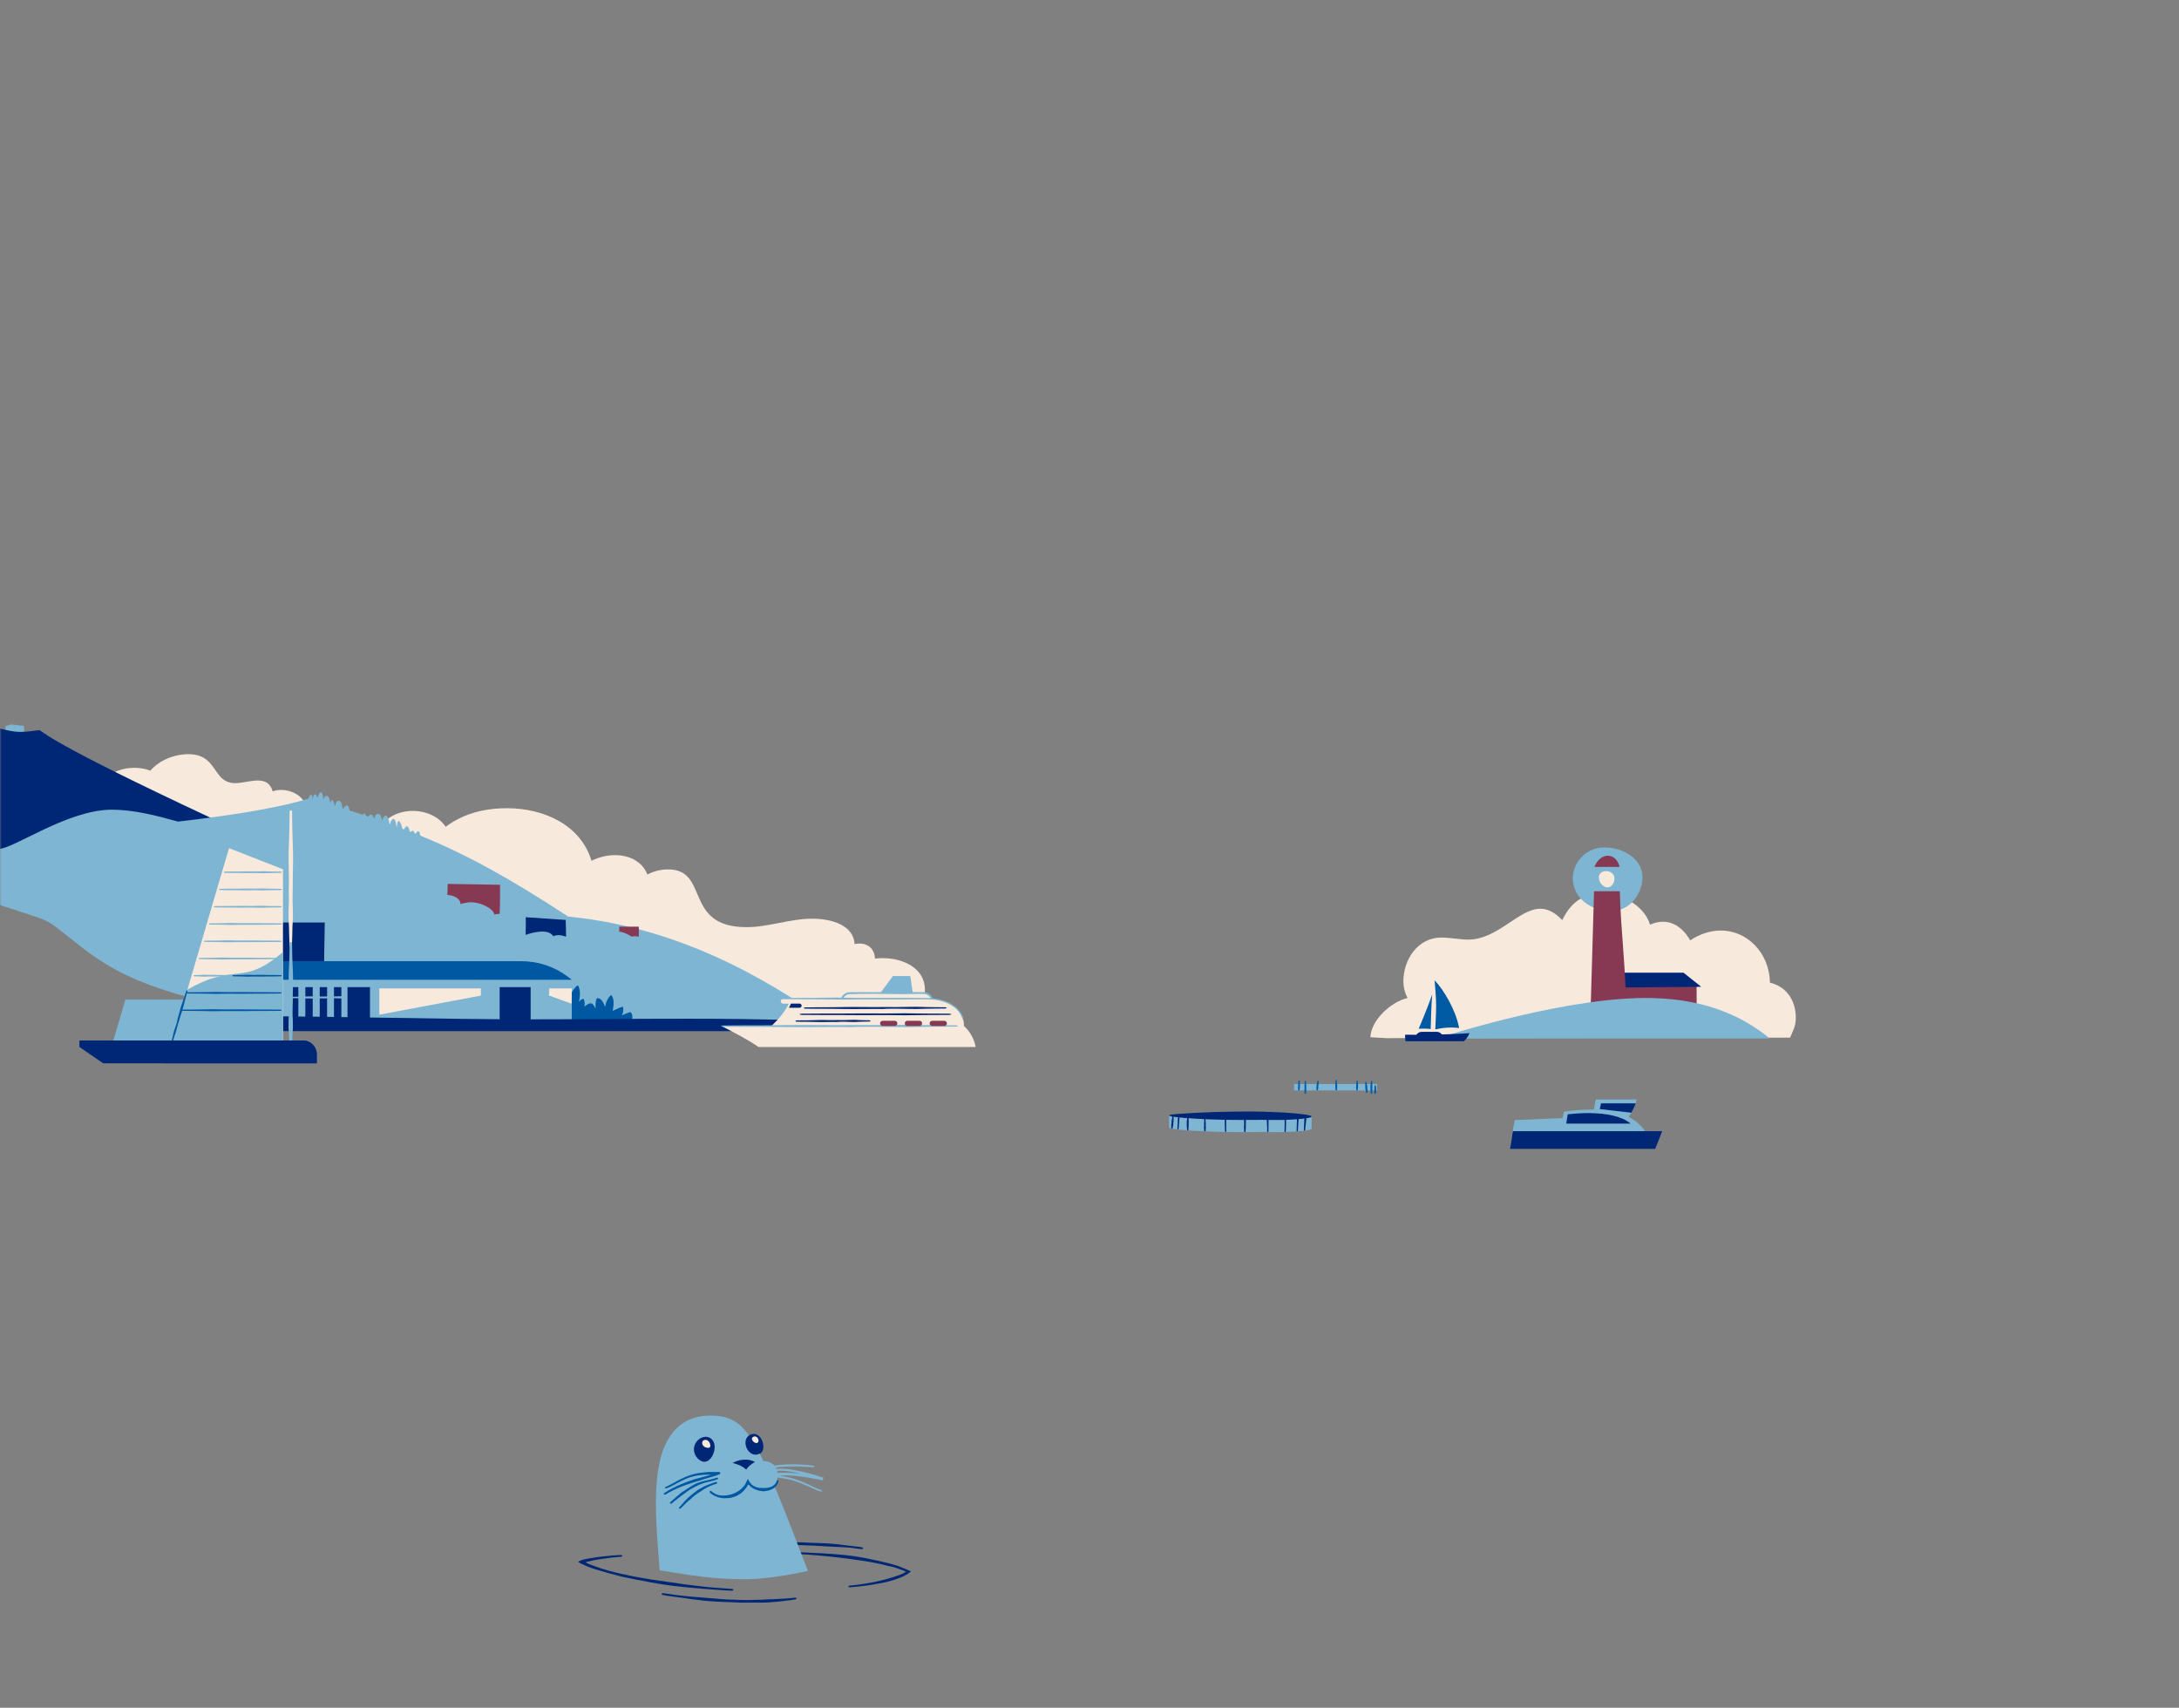 <svg xmlns="http://www.w3.org/2000/svg" width="671" height="526" viewBox="0 0 671 526" fill="none">
        <rect x="0" y="0" width="671" height="526" fill="#808080" stroke="none"/>
        <title>
            Forskjellige steder i Norge
        </title>
        <mask id="mask0_1318_50544" style="maskType:'alpha'" maskUnits="userSpaceOnUse" x="0" y="47" width="671" height="409">
            <rect y="47" width="671" height="409" fill="#D9D9D9"/>
        </mask>
        <g mask="url(#mask0_1318_50544)">
            <path d="M490.772 341.741H489.949C487.159 341.761 484.374 341.979 481.615 342.394C481.444 343.058 481.28 343.717 481.138 344.382C476.245 344.523 471.346 344.852 466.435 344.97C466.153 346.334 465.947 347.705 465.747 349.087L507.199 349.375C505.891 347.053 503.901 345.189 501.5 344.035C502.686 342.415 503.543 340.579 504.023 338.63H491.384C491.137 339.753 491.037 340.794 490.772 341.741Z" fill="#7EB5D2"/>
            <path d="M465.859 348.405H511.845C511.257 349.998 510.457 351.992 509.698 353.845H465C465.382 352.045 465.594 350.222 465.859 348.405Z" fill="#002776"/>
            <path d="M482.762 343.223C482.762 343.223 496.424 341.276 502.123 346.07H482.309L482.762 343.223Z" fill="#002776"/>
            <path d="M493.025 339.824H503.699C503.349 340.834 502.892 341.804 502.335 342.717L492.636 341.6L493.025 339.824Z" fill="#002776"/>
            <path d="M551.224 319.594C552.435 316.847 553 315.835 553 313.467C553 307.96 549.969 303.827 545.04 302.659C544.899 293.643 538.178 286.602 529.89 286.602C526.883 286.602 523.67 287.528 520.493 289.627C518.293 285.832 515.31 283.89 512.073 283.89C510.704 283.909 509.355 284.225 508.121 284.817C506.163 278.4 498.607 275.189 493.864 275.189C487.845 275.189 483.974 277.465 481.08 283.391C478.658 280.861 476.466 279.894 474.327 279.894C467.698 279.894 461.179 289.389 452.174 289.389C449.348 289.389 446.563 288.757 443.886 288.757C436.588 288.757 432.148 295.516 432.148 302.365C432.177 304.116 432.615 305.836 433.428 307.388C428.499 308.5 422.21 314.087 422 319.473L427.022 319.747" fill="#F8E9DD"/>
            <path d="M484.499 268.795C484.943 266.611 486.123 264.646 487.841 263.227C489.559 261.809 491.712 261.023 493.94 261C499.706 261 505.78 264.355 505.78 270.234C505.78 274.644 502.443 280.604 496.066 280.604C490.07 280.604 484.34 276.728 484.34 270.489C484.341 269.92 484.394 269.353 484.499 268.795Z" fill="#7EB5D2"/>
            <path d="M492.396 269.91C492.57 268.828 493.554 268.303 494.582 268.303C495.835 268.303 497.157 269.086 497.157 270.588C497.157 271.718 496.432 273.319 495.059 273.319C493.757 273.319 492.378 271.943 492.378 270.348C492.374 270.202 492.38 270.055 492.396 269.91V269.91Z" fill="#F8E9DD"/>
            <path d="M522.407 310.924C522.512 310.348 522.449 306.517 522.449 304.154C522.466 303.788 522.449 303.42 522.398 303.057C522.398 303.057 499.379 303.213 499.535 303.057C499.691 302.901 499.379 309.44 499.535 309.518C499.691 309.596 522.407 310.924 522.407 310.924Z" fill="#873953"/>
            <path d="M498.491 299.591H518.435C520.134 300.961 522.212 302.631 523.876 303.938L498.258 304.157" fill="#002776"/>
            <path d="M500.734 310.138C500.641 298.239 499.094 286.397 498.803 274.509H490.873L490.81 276.407C490.448 287.683 490.211 298.962 489.836 310.246" fill="#873953"/>
            <path d="M442.497 319.849C447.117 318.374 483.732 306.756 508.979 307.401C526.61 307.851 537.682 313.847 544.98 319.849H442.497Z" fill="#7EB5D2"/>
            <path d="M498.741 267.011C498.177 264.679 496.693 263.56 495.143 263.56C493.536 263.56 491.845 264.745 490.994 267.014L498.741 267.011Z" fill="#873953"/>
            <path d="M441.988 317.073C442.066 314.456 442.24 312.465 442.24 309.836C442.24 306.895 441.94 304.439 441.772 301.924C444.581 304.844 448.344 311.167 449.321 316.641C446.871 316.326 444.384 316.473 441.988 317.073V317.073Z" fill="#005AA4"/>
            <path d="M441.04 306.283C439.889 309.548 437.91 314.465 436.867 316.842C437.383 316.821 437.901 316.809 438.396 316.809C439.12 316.796 439.844 316.842 440.561 316.947C440.692 313.415 440.719 309.815 441.04 306.283Z" fill="#005AA4"/>
            <path d="M444.425 319.718H435.89C435.89 319.211 436.091 318.725 436.449 318.367C436.807 318.009 437.293 317.808 437.8 317.808H442.438C442.856 317.807 443.262 317.944 443.595 318.197C443.927 318.45 444.167 318.805 444.278 319.208L444.425 319.718Z" fill="#002776"/>
            <path d="M452.526 318.2C450.658 318.341 443.358 318.839 432.694 318.692C432.694 318.821 432.694 318.95 432.694 319.079C432.693 319.624 432.733 320.168 432.814 320.707H450.76C451.54 320.024 452.146 319.165 452.526 318.2V318.2Z" fill="#002776"/>
            <path d="M403.891 347.634C404.003 348.329 396.593 348.71 393.659 348.71C391.541 348.71 390.814 348.668 388.58 348.668C386.174 348.668 383.761 348.695 381.348 348.695C372.262 348.695 360.145 347.964 360.002 347.319V343.561L403.891 343.911V347.634Z" fill="#7EB5D2"/>
            <path d="M362.053 343.142C370.012 342.52 377.842 342.341 385.681 342.341C389.178 342.341 399.231 342.667 402.997 343.468C406.883 344.428 397.129 344.96 393.67 344.96C391.552 344.96 390.826 344.917 388.591 344.917C386.186 344.917 383.773 344.945 381.359 344.945C370.14 344.964 354.316 343.833 362.053 343.142Z" fill="#002776"/>
            <path d="M401.633 344.813C401.633 345.019 401.633 345.228 401.633 345.438L401.586 346.34L401.497 348.061C401.497 348.112 401.516 348.161 401.551 348.198C401.586 348.234 401.633 348.257 401.684 348.26C401.733 348.263 401.782 348.247 401.821 348.215C401.859 348.183 401.884 348.138 401.89 348.089C401.94 347.517 402.01 346.946 402.08 346.375L402.181 345.481L402.255 344.848V344.7C402.255 344.424 402.255 344.144 402.255 343.864V343.651C402.255 343.627 402.255 343.592 402.231 343.6H401.94H401.47C401.027 343.6 400.584 343.561 400.152 343.538L399.437 343.503C399.375 343.484 399.391 343.553 399.387 343.592V343.728V343.993V344.257V344.459V344.867L399.36 345.675L399.317 346.841C399.317 347.327 399.282 347.824 399.286 348.318C399.295 348.363 399.319 348.403 399.355 348.432C399.39 348.461 399.434 348.477 399.48 348.477C399.526 348.477 399.57 348.461 399.606 348.432C399.641 348.403 399.665 348.363 399.674 348.318C399.709 347.824 399.729 347.327 399.748 346.845C399.748 346.456 399.783 346.068 399.818 345.679C399.818 345.411 399.861 345.143 399.892 344.879L399.935 344.49L399.962 344.292V344.191C399.962 344.16 399.962 344.167 399.962 344.156C399.962 344.144 399.962 344.121 399.989 344.117H400.18C400.615 344.117 401.054 344.117 401.501 344.136H401.695H401.734C401.734 344.136 401.734 344.164 401.734 344.179C401.734 344.195 401.707 344.474 401.68 344.669L401.633 344.813Z" fill="#002776"/>
            <path d="M390.13 344.02C390.097 344.314 390.086 344.61 390.095 344.906L390.15 346.126L390.2 347.292V348.458C390.195 348.516 390.213 348.574 390.249 348.62C390.285 348.666 390.337 348.697 390.394 348.706C390.453 348.7 390.506 348.67 390.543 348.624C390.58 348.579 390.598 348.52 390.593 348.462L390.624 347.296V344.937C390.631 344.676 390.659 344.416 390.709 344.16C390.709 344.098 390.736 344.039 390.752 343.985V343.888C390.754 343.879 390.754 343.869 390.752 343.86C390.752 343.86 390.752 343.826 390.752 343.818H390.989L391.883 343.86L393.651 343.981L394.253 344.028H394.642C394.912 344.022 395.182 344.034 395.45 344.063C395.46 344.097 395.468 344.132 395.474 344.168L395.512 344.428C395.536 344.599 395.551 344.778 395.567 344.952C395.608 345.47 395.616 345.989 395.59 346.507C395.59 347.148 395.551 347.813 395.555 348.45C395.55 348.508 395.566 348.565 395.601 348.612C395.635 348.658 395.685 348.69 395.742 348.703C395.847 348.703 395.936 348.613 395.944 348.477C395.986 347.817 396.006 347.14 396.029 346.487C396.053 345.971 396.029 345.446 396.029 344.933C396.029 344.752 396.018 344.569 395.994 344.385L395.967 344.109C395.967 343.997 395.928 343.818 395.905 343.678C395.902 343.641 395.894 343.604 395.882 343.569H395.769H395.543L395.209 343.542L394.731 343.41L394.343 343.371L393.729 343.344L391.957 343.266L391.067 343.208H390.81C390.678 343.208 390.549 343.2 390.422 343.184C390.379 343.184 390.383 343.227 390.367 343.247L390.328 343.34C390.305 343.398 390.278 343.46 390.258 343.522C390.234 343.582 390.213 343.643 390.196 343.705L390.161 343.826C390.146 343.884 390.138 343.95 390.13 344.02Z" fill="#002776"/>
            <path d="M383.05 346.993C383.05 347.098 383.05 347.199 383.077 347.304L383.104 347.75L383.159 348.601C383.159 348.652 383.252 348.691 383.357 348.691C383.462 348.691 383.551 348.648 383.551 348.598L383.598 347.747L383.625 347.304C383.625 347.199 383.625 347.098 383.656 346.993V346.919C383.617 346.484 383.617 346.047 383.656 345.613V345.388V345.244C383.633 344.98 383.609 344.715 383.602 344.467C383.602 344.276 383.602 344.078 383.602 343.892C383.602 343.705 383.602 343.41 383.578 343.165C383.578 343.118 383.485 343.079 383.384 343.079C383.283 343.079 383.194 343.118 383.19 343.165C383.166 343.41 383.166 343.655 383.163 343.895C383.159 344.136 383.163 344.284 383.163 344.467C383.163 344.731 383.128 344.995 383.104 345.263V345.403V345.629C383.137 346.065 383.129 346.503 383.081 346.938L383.05 346.993Z" fill="#002776"/>
            <path d="M384.748 343.686L385.723 343.651L387.134 343.62C388.02 343.62 388.918 343.581 389.788 343.62C389.855 343.626 389.921 343.611 389.979 343.577C389.99 343.572 390 343.565 390.009 343.557C390.017 343.548 390.024 343.538 390.029 343.526V343.495C390.029 343.495 390.029 343.495 390.029 343.476C390.029 343.456 390.029 343.476 390.052 343.476C390.076 343.476 390.08 343.476 390.083 343.476C390.086 343.47 390.088 343.463 390.088 343.456C390.088 343.45 390.086 343.443 390.083 343.437C390.085 343.429 390.085 343.421 390.083 343.414C390.066 343.382 390.042 343.355 390.014 343.332C389.953 343.285 389.88 343.256 389.804 343.25C388.894 343.188 388.004 343.177 387.107 343.153L385.708 343.126L384.728 343.103H384.499C383.131 343.177 381.736 343.173 380.384 343.169H379.68L379.226 343.196L378.449 343.227H378.06H377.846C377.726 343.169 377.625 343.153 377.516 343.11C377.464 343.224 377.419 343.341 377.384 343.46C377.347 343.567 377.319 343.676 377.298 343.787C377.263 343.948 377.237 344.112 377.221 344.276C377.159 344.883 377.135 345.493 377.151 346.103C377.151 346.857 377.189 347.634 377.228 348.399C377.228 348.555 377.326 348.671 377.43 348.668C377.535 348.664 377.617 348.535 377.617 348.38C377.617 347.603 377.617 346.826 377.59 346.099C377.571 345.509 377.6 344.919 377.679 344.335C377.698 344.186 377.725 344.038 377.761 343.892C377.77 343.849 377.782 343.808 377.796 343.767C377.796 343.767 377.796 343.705 377.831 343.709C377.866 343.713 377.873 343.732 377.893 343.732H378.464H379.241H379.684L380.392 343.713C381.74 343.67 383.139 343.631 384.515 343.686H384.748Z" fill="#002776"/>
            <path d="M370.727 347.249C370.727 347.323 370.751 347.393 370.758 347.467L370.789 347.785L370.848 348.388C370.848 348.427 370.941 348.45 371.046 348.45C371.151 348.45 371.24 348.415 371.24 348.38L371.283 347.774L371.306 347.459C371.306 347.385 371.306 347.311 371.333 347.237V347.187C371.28 346.88 371.27 346.568 371.302 346.258V346.099V345.998C371.275 345.811 371.252 345.609 371.24 345.434C371.229 345.259 371.24 345.162 371.24 345.046C371.243 344.873 371.234 344.7 371.213 344.529C371.213 344.494 371.12 344.467 371.015 344.467C370.91 344.467 370.824 344.494 370.82 344.529C370.809 344.701 370.809 344.874 370.82 345.046C370.82 345.182 370.82 345.318 370.82 345.454C370.82 345.59 370.793 345.842 370.77 346.021V346.122V346.281C370.813 346.591 370.813 346.905 370.77 347.214L370.727 347.249Z" fill="#002776"/>
            <path d="M365.434 346.767C365.434 346.849 365.458 346.934 365.465 347.016L365.496 347.381L365.547 348.069C365.547 348.112 365.64 348.143 365.745 348.143C365.85 348.143 365.939 348.108 365.939 348.069L365.99 347.377L366.013 347.016C366.013 346.934 366.033 346.849 366.044 346.763V346.705C365.998 346.354 365.998 345.999 366.044 345.648V345.469V345.353C366.044 345.139 366.017 344.925 366.013 344.712C366.013 344.56 366.013 344.405 366.013 344.253C366.013 344.101 366.013 343.864 366.013 343.666C366.013 343.627 365.924 343.588 365.819 343.577C365.714 343.565 365.629 343.577 365.621 343.631C365.594 343.829 365.586 344.02 365.578 344.226C365.57 344.432 365.578 344.537 365.547 344.692C365.547 344.91 365.5 345.127 365.469 345.345L365.446 345.458V345.644C365.471 345.999 365.463 346.356 365.423 346.709L365.434 346.767Z" fill="#002776"/>
            <path d="M369.355 343.954L370.195 343.927L371.407 343.895L373.704 343.849C373.763 343.853 373.821 343.835 373.867 343.797C373.912 343.759 373.942 343.706 373.949 343.647C373.94 343.589 373.91 343.538 373.864 343.501C373.819 343.465 373.762 343.448 373.704 343.452L371.415 343.41L370.218 343.379L369.375 343.351H369.177C368.011 343.414 366.802 343.394 365.64 343.371H365.038H364.649L363.577 343.406H362.85C362.819 343.406 362.768 343.406 362.753 343.406V343.519V343.744V344.105C362.73 344.618 362.698 345.131 362.667 345.66C362.629 346.301 362.59 346.962 362.57 347.603C362.563 347.661 362.578 347.719 362.612 347.767C362.646 347.814 362.696 347.847 362.753 347.859C362.854 347.859 362.947 347.774 362.959 347.642C363.021 346.985 363.064 346.317 363.107 345.671C363.138 345.155 363.169 344.638 363.211 344.117V343.985V343.942V343.899V343.876H363.235H363.328H363.592L364.669 343.911H365.057H365.667C366.833 343.888 368.03 343.868 369.211 343.911L369.355 343.954Z" fill="#002776"/>
            <path d="M360.689 346.406C360.689 346.48 360.689 346.55 360.689 346.624V346.938C360.689 347.137 360.689 347.327 360.67 347.529C360.67 347.564 360.752 347.603 360.856 347.618C360.961 347.634 361.051 347.618 361.059 347.583L361.183 346.989L361.241 346.682C361.241 346.608 361.276 346.538 361.296 346.468V346.418C361.275 346.109 361.296 345.799 361.358 345.497L361.381 345.341V345.236C361.381 345.05 361.381 344.848 361.381 344.673C361.381 344.498 361.381 344.405 361.381 344.284C361.391 344.112 361.391 343.939 361.381 343.767C361.381 343.732 361.292 343.701 361.187 343.697C361.082 343.693 360.996 343.697 360.989 343.752C360.961 343.919 360.95 344.09 360.938 344.257C360.926 344.424 360.938 344.521 360.903 344.646C360.868 344.77 360.841 345.034 360.806 345.197L360.779 345.294V345.45C360.79 345.756 360.756 346.063 360.678 346.359L360.689 346.406Z" fill="#002776"/>
            <path d="M424.044 333.877H398.504V335.859H424.044V333.877Z" fill="#7EB5D2"/>
            <path d="M399.69 334.915C399.69 334.973 399.69 335.031 399.717 335.09L399.74 335.338L399.783 335.805C399.783 335.832 399.872 335.855 399.981 335.859C400.09 335.863 400.171 335.84 400.175 335.812L400.234 335.338L400.265 335.093C400.265 335.039 400.265 334.981 400.296 334.922V334.884C400.255 334.643 400.255 334.397 400.296 334.157V334.033V333.955C400.296 333.807 400.253 333.66 400.245 333.512C400.239 333.407 400.239 333.302 400.245 333.197C400.254 333.068 400.254 332.938 400.245 332.808C400.245 332.781 400.156 332.762 400.051 332.762C399.946 332.762 399.861 332.781 399.857 332.808C399.838 332.937 399.827 333.067 399.826 333.197C399.826 333.302 399.826 333.407 399.826 333.512C399.826 333.617 399.787 333.807 399.759 333.951V334.029V334.153C399.791 334.394 399.779 334.639 399.725 334.876L399.69 334.915Z" fill="#005AA4"/>
            <path d="M401.66 335.715C401.66 335.789 401.679 335.863 401.687 335.937L401.714 336.255C401.714 336.457 401.753 336.644 401.765 336.858C401.765 336.893 401.858 336.924 401.963 336.924C402.068 336.924 402.157 336.893 402.157 336.858C402.157 336.656 402.192 336.469 402.208 336.251L402.235 335.937C402.235 335.863 402.235 335.789 402.266 335.715V335.665C402.219 335.357 402.212 335.045 402.247 334.736V334.577V334.472C402.223 334.285 402.2 334.083 402.188 333.908C402.177 333.733 402.188 333.636 402.188 333.52C402.192 333.347 402.184 333.174 402.165 333.003C402.165 332.968 402.072 332.941 401.967 332.941C401.862 332.941 401.78 332.968 401.773 333.003C401.773 333.178 401.773 333.352 401.749 333.52C401.726 333.687 401.749 333.792 401.749 333.908C401.749 334.025 401.718 334.297 401.695 334.476V334.573V334.736C401.737 335.044 401.737 335.357 401.695 335.665L401.66 335.715Z" fill="#005AA4"/>
            <path d="M405.394 334.95C405.394 335.004 405.394 335.059 405.394 335.113V335.354L405.418 335.801C405.418 335.828 405.507 335.855 405.616 335.859C405.725 335.863 405.806 335.859 405.81 335.82C405.833 335.672 405.857 335.525 405.884 335.377L405.927 335.148C405.927 335.097 405.95 335.043 405.966 334.989V334.954C405.932 334.727 405.944 334.496 406.001 334.274L406.024 334.161V334.087C406.016 333.948 406.016 333.81 406.024 333.671C406.026 333.572 406.037 333.473 406.055 333.376C406.077 333.247 406.09 333.117 406.094 332.987C406.094 332.964 406.012 332.925 405.911 332.906C405.81 332.886 405.721 332.906 405.709 332.906C405.668 333.032 405.638 333.162 405.62 333.294C405.62 333.395 405.589 333.496 405.565 333.593C405.542 333.691 405.495 333.869 405.457 334.009L405.433 334.083V334.204C405.448 334.437 405.422 334.671 405.355 334.895L405.394 334.95Z" fill="#005AA4"/>
            <path d="M411.196 334.891C411.196 334.95 411.22 335.008 411.227 335.07L411.262 335.327L411.321 335.812C411.321 335.843 411.414 335.863 411.523 335.859C411.632 335.855 411.713 335.828 411.713 335.801L411.756 335.311V335.055C411.756 334.996 411.756 334.938 411.783 334.876V334.837C411.731 334.591 411.719 334.337 411.748 334.087V333.959L411.729 333.877C411.705 333.726 411.678 333.574 411.663 333.422C411.657 333.314 411.657 333.205 411.663 333.096C411.663 332.957 411.651 332.818 411.628 332.68C411.628 332.649 411.534 332.63 411.433 332.63C411.332 332.63 411.243 332.63 411.239 332.68C411.23 332.819 411.23 332.958 411.239 333.096C411.245 333.206 411.245 333.316 411.239 333.426C411.239 333.578 411.212 333.733 411.193 333.885V333.967V334.095C411.235 334.344 411.235 334.599 411.193 334.849L411.196 334.891Z" fill="#005AA4"/>
            <path d="M417.585 334.95L417.608 335.113L417.628 335.354L417.663 335.805C417.663 335.832 417.756 335.855 417.861 335.859C417.966 335.863 418.051 335.859 418.055 335.816L418.121 335.362L418.156 335.128C418.164 335.072 418.176 335.016 418.191 334.961V334.922C418.149 334.691 418.149 334.454 418.191 334.223V334.106V334.029C418.172 333.885 418.156 333.745 418.148 333.601C418.143 333.5 418.143 333.399 418.148 333.298C418.16 333.169 418.16 333.039 418.148 332.909C418.148 332.882 418.059 332.863 417.954 332.863C417.849 332.863 417.764 332.863 417.756 332.909C417.735 333.038 417.723 333.168 417.721 333.298C417.721 333.399 417.721 333.5 417.702 333.601C417.682 333.702 417.659 333.881 417.632 334.021V334.095V334.215C417.66 334.448 417.646 334.684 417.589 334.911L417.585 334.95Z" fill="#005AA4"/>
            <path d="M420.515 335.599C420.515 335.661 420.546 335.719 420.558 335.781L420.608 336.042L420.713 336.539C420.713 336.57 420.81 336.582 420.915 336.566C421.02 336.551 421.102 336.52 421.102 336.488C421.102 336.325 421.102 336.162 421.102 335.995V335.735C421.102 335.672 421.102 335.614 421.102 335.552V335.509C421.033 335.256 421.008 334.993 421.028 334.732V334.6L421.005 334.518C420.97 334.363 420.935 334.207 420.915 334.052C420.898 333.941 420.886 333.83 420.88 333.718C420.872 333.574 420.853 333.431 420.822 333.29C420.822 333.263 420.725 333.248 420.62 333.259C420.515 333.271 420.433 333.298 420.433 333.325C420.422 333.467 420.422 333.61 420.433 333.753C420.433 333.862 420.433 333.974 420.433 334.087C420.433 334.2 420.433 334.398 420.406 334.557V334.639V334.771C420.459 335.026 420.471 335.289 420.441 335.548L420.515 335.599Z" fill="#005AA4"/>
            <path d="M422.019 335.719C422.019 335.793 422.042 335.867 422.05 335.941L422.081 336.259L422.135 336.862C422.135 336.9 422.229 336.924 422.334 336.924C422.439 336.924 422.524 336.889 422.528 336.854L422.575 336.248L422.598 335.933C422.598 335.859 422.598 335.785 422.625 335.711V335.661C422.573 335.354 422.564 335.041 422.598 334.732V334.573V334.472C422.574 334.287 422.56 334.102 422.555 333.916C422.546 333.787 422.546 333.657 422.555 333.527C422.555 333.36 422.579 333.189 422.579 333.018C422.579 332.983 422.493 332.944 422.388 332.933C422.283 332.921 422.198 332.933 422.19 332.972C422.15 333.144 422.126 333.32 422.116 333.496C422.116 333.632 422.116 333.772 422.081 333.908C422.046 334.044 422.038 334.297 422.011 334.483V334.58V334.744C422.054 335.054 422.054 335.369 422.011 335.68L422.019 335.719Z" fill="#005AA4"/>
            <path d="M423.158 336.139C423.17 336.186 423.179 336.234 423.185 336.283L423.216 336.489C423.216 336.621 423.251 336.753 423.266 336.877C423.266 336.9 423.36 336.92 423.465 336.92C423.569 336.92 423.655 336.92 423.659 336.877C423.659 336.745 423.69 336.617 423.709 336.489L423.737 336.283C423.742 336.234 423.751 336.186 423.764 336.139V336.108C423.721 335.908 423.721 335.701 423.764 335.501V335.4V335.334C423.737 335.206 423.719 335.076 423.709 334.946C423.709 334.86 423.709 334.771 423.709 334.685C423.713 334.572 423.705 334.459 423.686 334.347C423.686 334.324 423.597 334.308 423.492 334.308C423.387 334.308 423.301 334.308 423.297 334.347C423.278 334.459 423.27 334.572 423.274 334.685C423.28 334.773 423.28 334.862 423.274 334.95C423.274 335.07 423.239 335.194 423.216 335.315V335.381V335.482C423.252 335.683 423.245 335.89 423.196 336.088L423.158 336.139Z" fill="#005AA4"/>
            <path d="M94.595 250.592C94.708 250.024 94.33 249.532 94.292 249.04C93.989 245.293 89.674 243.022 85.889 243.325C85.208 243.363 84.564 243.514 83.959 243.741C83.088 240.676 80.893 240.221 78.395 240.448C76.73 240.6 74.913 241.016 73.248 241.168C64.731 241.887 67.873 231.402 56.594 232.349C52.733 232.689 48.721 234.506 46.299 237.383C44.444 236.626 42.211 236.361 40.054 236.55C35.815 236.928 31.803 239.048 31.084 242.795L65.905 257.178L94.595 250.592Z" fill="#F8E9DD"/>
            <path d="M116.698 255.285C118.818 251.576 122.981 249.759 127.107 249.759C132.444 249.759 137.818 252.749 138.727 258.502L132.444 265.164L116.698 255.285Z" fill="#F8E9DD"/>
            <path d="M283.425 310.394C284.371 308.35 284.825 306.496 284.825 304.83C284.825 298.434 278.466 295.103 271.767 295.103C270.972 295.103 270.215 295.141 269.42 295.254C269.382 292.302 267.263 290.599 264.689 290.599C264.197 290.599 263.667 290.675 263.175 290.788C262.835 284.921 255.984 282.953 250.117 282.953C243.304 282.953 236.605 285.565 229.906 285.565C210.3 285.565 218.627 267.776 205.72 267.776C203.525 267.776 201.254 268.306 199.361 269.365C197.772 265.278 193.722 263.385 189.369 263.385C186.947 263.385 184.411 263.991 182.14 265.126C178.847 254.112 167.53 248.927 156.1 248.927C144.593 248.927 136.191 253.431 130.286 261.947L220.103 310.432H283.425V310.394Z" fill="#F8E9DD"/>
            <path d="M1.675 226.823C1.712 225.763 1.675 224.703 1.675 223.644C2.242 223.492 2.848 223.265 3.416 223.114C4.475 223.265 6.179 223.454 7.39 223.606C7.39 224.93 7.466 226.217 7.466 227.542" fill="#7EB5D2"/>
            <path d="M73.815 256.383L15.225 270.16L-66 261.871C-29.816 233.106 -19.332 226.823 -14.979 223.189C-13.655 223.076 -12.33 223 -11.005 223C-1.921 223 1.41 225.422 6.292 225.422C8.26 225.422 10.228 225.12 12.159 224.855C14.316 226.293 19.085 230.721 74.459 256.345" fill="#002776"/>
            <path d="M255.643 315.239C243.002 306.647 214.236 286.095 174.986 282.31C157.008 270.577 144.063 263.347 129.416 257.367C129.302 256.572 129.113 256.005 128.81 256.005C128.621 256.005 128.356 256.232 128.015 256.799C127.902 256.762 127.826 256.724 127.713 256.686C127.523 256.118 127.296 255.853 127.069 255.853C126.918 255.853 126.729 255.967 126.577 256.232C126.426 256.194 126.312 256.118 126.161 256.08C126.009 255.096 125.669 254.491 125.29 254.491C125.025 254.491 124.723 254.793 124.458 255.437C124.268 255.361 124.079 255.285 123.89 255.21C123.625 253.961 123.171 252.901 122.792 252.901C122.527 252.901 122.3 253.393 122.224 254.566C122.187 254.566 122.111 254.528 122.073 254.528C121.96 253.431 121.695 252.22 121.165 252.22C120.673 252.22 120.294 253.014 120.105 253.809C120.067 253.771 119.991 253.771 119.953 253.734C119.84 252.787 119.575 251.879 118.932 251.084C118.137 251.538 117.72 251.917 117.72 252.787C117.72 252.825 117.72 252.901 117.72 252.939C117.607 252.257 117.455 251.728 117.19 251.16C116.888 250.554 116.017 250.479 115.677 251.084C115.487 251.387 115.374 251.728 115.298 252.106C115.26 252.106 115.222 252.068 115.184 252.068C115.071 251.728 114.92 251.463 114.73 251.16C114.617 250.971 114.39 250.857 114.163 250.895C113.973 250.895 113.784 251.008 113.671 251.198C113.595 251.311 113.519 251.387 113.481 251.501C113.254 251.425 113.027 251.349 112.762 251.273C112.611 250.971 112.421 250.706 112.157 250.479C111.967 250.554 111.816 250.744 111.702 250.933C110.378 250.516 109.053 250.062 107.652 249.646C107.501 248.737 107.236 248.056 106.782 248.056C106.517 248.056 106.139 248.359 105.722 249.04C105.646 249.002 105.533 248.965 105.457 248.965C105.344 247.337 104.814 246.618 104.284 246.618C103.792 246.618 103.338 247.224 103.148 248.283C103.111 248.283 103.073 248.245 103.035 248.245C102.997 247.678 102.883 247.224 102.619 246.694C102.467 246.391 102.051 246.391 101.899 246.694C101.748 246.959 101.672 247.186 101.672 247.488C101.559 245.785 101.067 245.104 100.575 245.104C100.158 245.104 99.742 245.596 99.553 246.391C99.553 246.353 99.553 246.277 99.553 246.239C99.553 245.331 99.288 244.006 98.796 244.006C98.379 244.006 97.963 244.953 97.774 245.861C97.622 245.18 97.32 244.688 97.017 244.688C96.714 244.688 96.411 245.104 96.222 246.202C96.222 246.202 96.222 246.202 96.184 246.202C96.184 246.05 96.184 245.899 96.184 245.785C96.184 245.066 95.995 244.763 95.806 244.763C95.541 244.763 95.2 245.218 94.973 245.975C83.997 249.419 66.17 251.728 54.815 253.052C48.229 251.198 41.114 249.381 34.452 249.381C20.75 249.381 4.135 261.531 -0.634 261.531C-8.015 261.531 -18.575 257.367 -25.728 257.367C-29.438 257.367 -50.406 260.622 -65.962 261.947C-51.996 265.808 -36.137 266.527 11.97 282.688C13.786 283.294 15.489 284.202 17.041 285.376C29.456 294.762 35.474 302.938 72.68 310.621L68.024 315.314H255.643V315.239Z" fill="#7EB5D2"/>
            <path d="M153.866 281.515C153.942 279.698 153.98 277.844 153.98 275.989C153.98 274.816 153.98 273.642 153.98 272.507L137.856 272.242C137.856 273.378 137.818 274.513 137.743 275.649C139.673 275.724 141.793 276.708 141.793 278.374C141.793 278.412 141.793 278.412 141.793 278.449C142.89 278.109 144.291 277.882 145.123 277.882C147.621 277.882 151.785 279.585 152.239 281.667C152.731 281.553 153.223 281.477 153.488 281.477C153.602 281.439 153.753 281.477 153.866 281.515Z" fill="#873953"/>
            <path d="M174.191 283.332C174.267 285.035 174.305 286.776 174.305 288.517C173.51 288.214 172.602 287.987 171.769 288.025C171.277 288.063 170.823 288.139 170.406 288.366C169.649 287.193 168.173 286.852 166.546 286.928C164.956 287.003 163.253 287.457 161.853 287.949C161.89 286.133 161.966 284.316 161.89 282.499L174.191 283.332Z" fill="#002776"/>
            <path d="M190.732 286.965C192.17 287.079 193.343 287.798 194.517 288.479C194.857 288.404 195.198 288.366 195.539 288.366C195.955 288.366 196.333 288.404 196.712 288.517V285.414H190.694V286.965H190.732Z" fill="#873953"/>
            <path d="M-3.814 274.362L-5.252 274.437H-5.479H-5.593H-5.63C-5.668 274.437 -5.63 274.475 -5.63 274.475V274.892V275.422V276.406L-5.593 280.115C-5.593 280.342 -5.517 280.493 -5.403 280.493C-5.29 280.493 -5.214 280.304 -5.214 280.115L-5.176 276.406V275.459V275.043V274.967C-5.176 274.967 -5.138 274.967 -5.101 274.967H-4.533H-3.851H-3.549C-1.656 274.854 0.274 274.854 2.129 274.892H3.113H3.756C4.892 274.892 6.065 274.854 7.201 274.854C8.033 274.854 8.866 274.854 9.699 274.892C10.72 274.892 11.818 274.929 12.878 274.929C13.105 274.929 13.256 274.854 13.256 274.74C13.256 274.627 13.105 274.551 12.878 274.551C11.818 274.513 10.758 274.475 9.699 274.475C8.866 274.475 8.033 274.437 7.201 274.437L3.718 274.362H3.113H2.129C0.274 274.4 -1.694 274.437 -3.587 274.4L-3.814 274.362Z" fill="#7EB5D2"/>
            <path d="M79.985 284.127H100.007C99.969 288.933 99.78 293.816 99.818 298.699H81.347L79.985 284.127Z" fill="#002776"/>
            <path d="M175.213 308.161C175.441 306.344 176.387 304.83 177.712 303.581C177.825 303.619 177.976 303.619 178.09 303.657C178.469 304.452 178.582 305.284 178.582 306.117C178.582 306.912 178.469 307.745 178.279 308.539C178.658 308.161 179.112 307.631 179.68 307.631H179.718C179.945 308.199 180.058 308.653 180.058 309.183C180.058 309.448 180.02 309.713 179.945 310.053C180.739 309.41 181.345 309.031 181.875 309.031C182.443 309.031 182.897 309.523 183.389 310.697C183.389 310.356 183.389 310.053 183.389 309.788C183.389 308.994 183.427 308.312 183.767 307.48C183.881 307.442 183.994 307.442 184.07 307.442C185.244 307.442 185.925 309.069 186.341 310.091C186.568 308.691 187.098 307.404 188.196 306.458C188.763 307.025 188.953 307.972 188.953 308.918C188.953 309.788 188.801 310.659 188.65 311.34C189.748 310.962 190.694 310.243 191.867 310.091C191.905 310.356 191.943 310.621 191.943 310.886C191.943 311.529 191.791 312.135 191.489 312.741C192.435 312.324 193.268 311.908 194.252 311.719C194.592 312.286 194.744 312.778 194.744 313.233C194.744 313.914 194.441 314.557 193.949 315.39H169.915" fill="#0058A3"/>
            <path d="M82.029 301.764L86.419 300.591L172.034 301.007L176.084 301.764V315.125H82.029V301.764Z" fill="#7EB5D2"/>
            <path d="M82.029 301.764H176.084L174.835 300.818C170.747 297.714 165.751 296.049 160.604 296.049H82.029V301.764Z" fill="#0058A3"/>
            <path d="M163.404 304.035H153.866V315.125H163.404V304.035Z" fill="#002776"/>
            <path d="M113.935 304.035H107.009V315.125H113.935V304.035Z" fill="#002776"/>
            <path d="M105.116 304.035H102.845V315.125H105.116V304.035Z" fill="#002776"/>
            <path d="M100.726 304.035H98.455V315.125H100.726V304.035Z" fill="#002776"/>
            <path d="M96.298 304.035H94.027V315.125H96.298V304.035Z" fill="#002776"/>
            <path d="M91.869 304.035H89.598V315.125H91.869V304.035Z" fill="#002776"/>
            <path d="M100.802 307.442C101.786 307.404 102.808 307.404 103.83 307.48C104.398 307.517 104.89 307.517 105.344 307.517H105.722C105.76 307.517 105.76 307.517 105.798 307.517V307.555C105.798 307.555 105.798 307.555 105.798 307.593V307.934L105.836 308.956L105.874 310.924C105.874 311.037 105.949 311.113 106.063 311.113C106.176 311.113 106.252 311.037 106.252 310.924L106.29 308.956L106.328 307.934L106.366 306.95V306.874C106.025 306.874 105.684 306.836 105.306 306.836C104.852 306.836 104.36 306.836 103.792 306.874C102.808 306.95 101.748 306.912 100.764 306.912H100.234C99.288 306.95 98.304 306.912 97.358 306.912C96.336 306.874 95.276 306.874 94.254 306.912L93.081 306.95C92.475 306.988 91.869 306.988 91.264 306.988C90.81 306.988 90.393 306.988 89.939 306.988C89.371 306.988 88.841 306.988 88.274 307.025C88.16 307.025 88.085 307.101 88.085 307.215C88.085 307.328 88.16 307.404 88.274 307.404C88.841 307.442 89.409 307.442 89.939 307.442C90.393 307.442 90.81 307.442 91.264 307.442C91.869 307.442 92.475 307.48 93.118 307.48C93.497 307.48 93.875 307.517 94.254 307.517C95.276 307.555 96.336 307.517 97.358 307.517C98.304 307.48 99.288 307.48 100.234 307.517L100.802 307.442Z" fill="#7EB5D2"/>
            <path d="M116.812 312.513L148.076 306.647V304.414H116.812V312.513Z" fill="#F8E9DD"/>
            <path d="M176.008 309.145L169.044 306.609L169.157 304.414H176.084" fill="#F8E9DD"/>
            <path d="M73.437 317.585H247.695V314.33C235.394 313.876 223.131 313.763 210.868 313.763C195.311 313.763 179.718 313.952 164.124 313.952C132.747 313.952 104.208 312.968 73.399 312.968" fill="#002776"/>
            <path d="M269.682 307.782H281.377L280.317 300.629H274.943L269.682 307.782Z" fill="#7EB5D2"/>
            <path d="M287.055 312.589H259.008V308.463C259.008 307.025 260.182 305.852 261.62 305.852H284.443C285.881 305.852 287.055 307.025 287.055 308.463V312.589V312.589Z" fill="#F8E9DD"/>
            <path d="M264.307 306.117C267.335 306.079 270.515 306.079 273.58 306.155C275.284 306.193 276.798 306.193 278.236 306.193L280.62 306.155C281.339 306.155 282.096 306.117 282.816 306.117H284.405C284.897 306.117 285.351 306.268 285.768 306.533C286.146 306.798 286.449 307.139 286.638 307.593C286.714 307.82 286.79 308.009 286.828 308.236C286.828 308.463 286.828 308.728 286.865 308.956L286.903 311.946C286.903 312.286 286.979 312.589 287.093 312.589C287.206 312.589 287.282 312.324 287.282 311.946L287.32 308.918C287.32 308.653 287.32 308.426 287.32 308.123C287.282 307.858 287.206 307.593 287.13 307.328C286.903 306.836 286.563 306.382 286.108 306.079C285.654 305.776 285.049 305.587 284.481 305.587H282.929L280.734 305.549C279.939 305.549 279.144 305.511 278.349 305.511C276.911 305.511 275.397 305.511 273.694 305.549C270.628 305.625 267.449 305.587 264.421 305.587H262.831C262.453 305.587 262.112 305.587 261.734 305.587C261.317 305.587 260.901 305.663 260.522 305.852C259.765 306.193 259.16 306.836 258.933 307.631C258.819 308.009 258.781 308.463 258.781 308.804C258.781 309.183 258.781 309.523 258.781 309.902C258.781 310.621 258.781 311.378 258.781 312.097C258.781 312.362 258.781 312.627 258.781 312.93C260.371 312.93 261.961 312.93 263.588 312.968C265.102 312.968 266.616 312.968 268.13 312.93L271.688 312.892C273.58 312.892 275.435 312.854 277.327 312.854H281.377C283.081 312.854 284.822 312.854 286.525 312.816C286.865 312.816 287.168 312.74 287.168 312.627C287.168 312.513 286.903 312.438 286.525 312.438C284.784 312.4 283.043 312.4 281.377 312.4C280.015 312.4 278.69 312.4 277.327 312.4L271.688 312.362C270.515 312.362 269.341 312.324 268.168 312.324C266.654 312.324 265.14 312.286 263.626 312.286C262.226 312.286 260.825 312.286 259.425 312.324V312.286V312.135C259.425 311.416 259.425 310.697 259.425 309.94C259.425 309.561 259.425 309.22 259.425 308.842C259.425 308.463 259.425 308.161 259.538 307.82C259.727 307.177 260.22 306.647 260.825 306.382C261.128 306.23 261.469 306.193 261.771 306.193C262.15 306.193 262.49 306.193 262.869 306.193L264.307 306.117Z" fill="#7EB5D2"/>
            <path d="M296.858 315.995C296.858 311.34 292.581 307.555 285.276 307.555H241.219C240.803 307.555 240.424 307.896 240.424 308.35C240.424 308.766 240.765 309.145 241.219 309.145H242.885C242.885 309.145 241.219 313.081 236.299 317.055H296.214L296.858 315.995Z" fill="#F8E9DD"/>
            <path d="M257.911 307.252C256.813 307.252 255.753 307.29 254.656 307.29L249.962 307.328C246.972 307.328 244.02 307.366 241.068 307.366C240.538 307.366 240.122 307.442 240.122 307.555C240.122 307.669 240.538 307.744 241.068 307.744C244.058 307.744 247.048 307.782 250.038 307.782L254.694 307.82L257.949 307.858H258.706C263.285 307.782 267.941 307.82 272.445 307.82H274.792H276.305C279.068 307.82 281.869 307.782 284.67 307.782C285.692 307.782 286.638 307.782 287.66 307.896C288.644 308.009 289.628 308.236 290.537 308.539C291.71 308.918 292.846 309.485 293.83 310.242C294.322 310.621 294.776 311.075 295.154 311.529C295.344 311.794 295.533 312.021 295.684 312.286C295.76 312.438 295.836 312.551 295.911 312.703L296.101 313.119C296.29 313.573 296.479 313.952 296.593 313.914C296.668 313.876 296.668 313.46 296.441 312.968L296.252 312.513C296.176 312.362 296.101 312.211 295.987 312.097C295.836 311.794 295.609 311.567 295.419 311.302C295.003 310.81 294.549 310.318 294.019 309.94C292.997 309.145 291.824 308.539 290.613 308.161C289.628 307.858 288.644 307.631 287.66 307.517C286.676 307.404 285.616 307.366 284.632 307.366L276.268 307.328H274.792H272.445C267.941 307.366 263.285 307.366 258.668 307.29L257.911 307.252Z" fill="#7EB5D2"/>
            <path d="M233.574 322.468C230.054 320.045 225.928 317.964 222.143 315.996H296.858C298.788 317.775 299.961 320.008 300.453 322.468H233.574Z" fill="#F8E9DD"/>
            <path d="M264.307 316.261C267.6 316.223 271.007 316.223 274.337 316.299C276.154 316.337 277.819 316.337 279.371 316.337C280.242 316.337 281.112 316.337 281.945 316.299C282.74 316.299 283.535 316.261 284.329 316.261L287.774 316.223C289.931 316.223 292.126 316.185 294.284 316.185C294.662 316.185 294.965 316.109 294.965 315.996C294.965 315.882 294.662 315.807 294.284 315.807C292.089 315.807 289.931 315.769 287.736 315.769L284.329 315.731C283.535 315.731 282.74 315.731 281.945 315.693C281.074 315.693 280.204 315.655 279.333 315.655C277.782 315.655 276.154 315.655 274.299 315.693C270.969 315.769 267.562 315.731 264.269 315.731H262.566C259.387 315.769 256.132 315.731 252.99 315.731C249.622 315.693 246.102 315.693 242.657 315.731C241.371 315.731 240.084 315.769 238.797 315.769C236.753 315.807 234.747 315.807 232.703 315.807C231.227 315.807 229.789 315.807 228.312 315.807C226.496 315.807 224.603 315.807 222.749 315.845C222.37 315.845 222.067 315.92 222.067 316.034C222.067 316.147 222.37 316.223 222.749 316.223C224.603 316.261 226.496 316.261 228.312 316.261C229.789 316.261 231.227 316.261 232.703 316.261C234.747 316.261 236.791 316.299 238.797 316.299C240.084 316.299 241.333 316.337 242.62 316.337C246.064 316.374 249.584 316.337 252.952 316.337C256.094 316.299 259.349 316.299 262.49 316.337L264.307 316.261Z" fill="#7EB5D2"/>
            <path d="M272.975 310.697C274.981 310.659 277.025 310.659 279.031 310.734C280.128 310.772 281.112 310.772 282.059 310.772C282.588 310.772 283.118 310.772 283.61 310.734C284.102 310.734 284.557 310.697 285.049 310.697L287.13 310.659C288.455 310.659 289.742 310.621 291.067 310.621C291.294 310.621 291.483 310.545 291.483 310.432C291.483 310.318 291.294 310.242 291.067 310.242C289.742 310.242 288.417 310.205 287.13 310.205L285.087 310.167C284.594 310.167 284.14 310.167 283.648 310.129C283.118 310.129 282.588 310.091 282.096 310.091C281.15 310.091 280.166 310.091 279.069 310.129C277.062 310.205 274.981 310.167 273.013 310.167H271.991C270.06 310.205 268.092 310.167 266.2 310.167C264.156 310.129 262.036 310.129 259.955 310.167C259.198 310.167 258.403 310.205 257.646 310.205C256.435 310.242 255.186 310.242 253.974 310.242C253.104 310.242 252.196 310.242 251.325 310.242C250.227 310.242 249.092 310.242 247.956 310.28C247.729 310.28 247.54 310.356 247.54 310.469C247.54 310.583 247.729 310.659 247.956 310.659C249.092 310.697 250.227 310.697 251.325 310.697C252.196 310.697 253.104 310.697 253.974 310.697C255.223 310.697 256.435 310.734 257.684 310.734C258.441 310.734 259.235 310.772 259.992 310.772C262.074 310.81 264.194 310.772 266.238 310.772C268.13 310.734 270.098 310.734 272.029 310.772L272.975 310.697Z" fill="#002776"/>
            <path d="M278.841 312.703C279.712 312.703 280.545 312.665 281.415 312.665L285.124 312.627C287.471 312.627 289.818 312.589 292.164 312.589C292.581 312.589 292.921 312.513 292.921 312.4C292.921 312.286 292.581 312.211 292.164 312.211C289.818 312.211 287.433 312.173 285.087 312.173L281.415 312.135C280.545 312.135 279.712 312.135 278.841 312.097H278.236C274.64 312.173 270.931 312.135 267.373 312.135H265.518H264.307C262.112 312.173 259.917 312.173 257.722 312.173C256.132 312.173 254.542 312.173 252.99 312.173C251.022 312.173 248.978 312.173 246.972 312.211C246.556 312.211 246.253 312.286 246.253 312.4C246.253 312.513 246.594 312.589 246.972 312.589C248.978 312.627 251.022 312.627 253.028 312.627C254.618 312.627 256.17 312.627 257.759 312.627C259.955 312.627 262.15 312.665 264.383 312.665H265.556H267.411C270.969 312.627 274.64 312.627 278.274 312.703H278.841Z" fill="#002776"/>
            <path d="M258.327 314.709C259.349 314.671 260.447 314.671 261.506 314.747C262.074 314.785 262.604 314.784 263.096 314.784C263.361 314.784 263.626 314.785 263.929 314.747C264.194 314.747 264.421 314.709 264.686 314.709L265.783 314.671C266.465 314.671 267.146 314.633 267.827 314.633C267.941 314.633 268.054 314.557 268.054 314.444C268.054 314.33 267.941 314.255 267.827 314.255C267.146 314.255 266.465 314.217 265.746 314.217L264.686 314.179C264.421 314.179 264.194 314.179 263.929 314.141C263.664 314.141 263.399 314.103 263.096 314.103C262.604 314.103 262.074 314.103 261.506 314.141C260.447 314.217 259.387 314.179 258.327 314.179H257.797C256.775 314.217 255.753 314.179 254.769 314.179C253.71 314.141 252.612 314.141 251.514 314.179C251.098 314.179 250.719 314.217 250.303 314.217C249.66 314.255 249.016 314.255 248.373 314.255C247.919 314.255 247.464 314.255 246.972 314.255C246.405 314.255 245.799 314.255 245.193 314.292C245.08 314.292 244.966 314.368 244.966 314.482C244.966 314.595 245.042 314.671 245.193 314.671C245.799 314.709 246.367 314.709 246.972 314.709C247.427 314.709 247.881 314.709 248.373 314.709C249.016 314.709 249.66 314.747 250.303 314.747C250.719 314.747 251.098 314.784 251.514 314.784C252.612 314.822 253.71 314.784 254.769 314.784C255.753 314.747 256.775 314.747 257.797 314.784L258.327 314.709Z" fill="#002776"/>
            <path d="M246.215 310.394H242.96L243.566 309.107H246.215C246.556 309.107 246.859 309.41 246.859 309.75C246.859 310.091 246.594 310.394 246.215 310.394Z" fill="#002776"/>
            <path d="M275.549 314.406H271.801C271.385 314.406 271.007 314.747 271.007 315.201C271.007 315.617 271.347 315.996 271.801 315.996H275.549C275.965 315.996 276.343 315.655 276.343 315.201C276.343 314.747 275.965 314.406 275.549 314.406Z" fill="#873953"/>
            <path d="M283.156 314.406H279.409C278.993 314.406 278.614 314.747 278.614 315.201C278.614 315.617 278.955 315.996 279.409 315.996H283.156C283.573 315.996 283.951 315.655 283.951 315.201C283.951 314.747 283.61 314.406 283.156 314.406Z" fill="#873953"/>
            <path d="M290.802 314.406H287.055C286.638 314.406 286.26 314.747 286.26 315.201C286.26 315.617 286.6 315.996 287.055 315.996H290.802C291.218 315.996 291.597 315.655 291.597 315.201C291.559 314.747 291.218 314.406 290.802 314.406Z" fill="#873953"/>
            <path d="M34.073 323.3L38.615 307.858H61.703V323.452L34.073 323.3Z" fill="#7EB5D2"/>
            <path d="M87.138 323.3H52.279L70.522 261.228L87.138 267.738V323.3Z" fill="#F8E9DD"/>
            <path d="M88.917 273.983C88.955 275.875 88.993 277.843 88.879 279.774C88.841 280.833 88.841 281.78 88.841 282.688C88.841 283.18 88.879 283.672 88.917 284.202C88.955 284.656 88.955 285.11 88.993 285.565L89.031 287.533C89.068 288.782 89.106 290.031 89.144 291.28C89.144 291.507 89.333 291.696 89.523 291.696C89.712 291.696 89.901 291.507 89.901 291.28C89.939 290.031 89.977 288.744 90.015 287.495L90.052 285.527C90.052 285.073 90.09 284.618 90.128 284.164C90.166 283.672 90.166 283.18 90.204 282.65C90.204 281.742 90.204 280.796 90.166 279.736C90.052 277.805 90.09 275.837 90.128 273.945L90.166 272.961C90.128 271.106 90.166 269.252 90.204 267.435C90.242 265.467 90.28 263.461 90.204 261.455C90.166 260.698 90.166 259.978 90.128 259.222C90.09 258.048 90.052 256.875 90.015 255.702C89.977 254.869 89.977 253.998 89.977 253.166C89.977 252.106 89.977 251.008 89.939 249.948C89.939 249.721 89.75 249.57 89.561 249.57C89.371 249.57 89.182 249.759 89.182 249.948C89.144 251.008 89.144 252.106 89.144 253.166C89.144 253.998 89.144 254.869 89.106 255.702C89.068 256.875 89.031 258.048 88.993 259.222C88.955 259.941 88.955 260.698 88.917 261.417C88.841 263.423 88.879 265.429 88.917 267.397C88.955 269.214 88.993 271.106 88.955 272.923L88.917 273.983Z" fill="#F8E9DD"/>
            <path d="M88.917 309.41C88.955 310.924 88.993 312.476 88.879 314.027C88.841 314.86 88.841 315.617 88.841 316.336C88.841 316.715 88.879 317.131 88.917 317.51C88.955 317.888 88.955 318.229 88.993 318.607L89.031 320.197C89.068 321.181 89.106 322.165 89.144 323.187C89.144 323.376 89.333 323.49 89.523 323.49C89.712 323.49 89.901 323.338 89.901 323.187C89.939 322.203 89.977 321.181 90.015 320.197L90.052 318.645C90.052 318.267 90.09 317.926 90.128 317.547C90.166 317.169 90.166 316.753 90.204 316.374C90.204 315.655 90.204 314.898 90.166 314.065C90.052 312.551 90.09 310.999 90.128 309.486L90.166 308.691C90.128 307.252 90.166 305.738 90.204 304.3C90.242 302.748 90.28 301.159 90.204 299.569C90.166 298.963 90.166 298.396 90.128 297.79C90.09 296.844 90.052 295.935 90.015 294.989C89.977 294.308 89.977 293.665 89.977 292.983C89.977 292.151 89.977 291.28 89.939 290.447C89.939 290.258 89.75 290.145 89.561 290.145C89.371 290.145 89.182 290.296 89.182 290.447C89.144 291.318 89.144 292.151 89.144 293.021C89.144 293.702 89.144 294.346 89.106 295.027C89.068 295.973 89.031 296.882 88.993 297.828C88.955 298.396 88.955 299.001 88.917 299.569C88.841 301.159 88.879 302.748 88.917 304.3C88.955 305.738 88.993 307.215 88.955 308.691L88.917 309.41Z" fill="#7EB5D2"/>
            <path d="M57.691 304.83L52.506 322.468H87.138V293.21C74.421 304.149 72.793 296.124 57.691 304.83Z" fill="#7EB5D2"/>
            <path d="M91.869 320.462H32.711V324.474H91.869V320.462Z" fill="#0058A3"/>
            <path d="M76.162 300.213C75.897 300.213 75.594 300.25 75.329 300.25L74.118 300.288C73.361 300.288 72.604 300.326 71.847 300.326C71.696 300.326 71.62 300.402 71.62 300.515C71.62 300.629 71.733 300.705 71.847 300.705C72.604 300.705 73.361 300.742 74.156 300.742L75.329 300.78C75.594 300.78 75.897 300.78 76.162 300.818H76.351C77.524 300.742 78.698 300.78 79.871 300.78H80.477H80.855C81.574 300.742 82.293 300.742 82.975 300.742C83.504 300.742 83.997 300.742 84.526 300.742C85.17 300.742 85.813 300.742 86.495 300.705C86.646 300.705 86.722 300.629 86.722 300.515C86.722 300.402 86.608 300.326 86.495 300.326C85.851 300.288 85.17 300.288 84.526 300.288C83.997 300.288 83.504 300.288 82.975 300.288C82.255 300.288 81.536 300.25 80.817 300.25H80.439H79.833C78.66 300.288 77.487 300.288 76.313 300.213H76.162Z" fill="#0058A3"/>
            <path d="M66.245 305.511C65.715 305.511 65.147 305.549 64.618 305.549L62.271 305.587C60.795 305.587 59.319 305.625 57.843 305.625C57.578 305.625 57.388 305.701 57.388 305.814C57.388 305.928 57.615 306.003 57.843 306.003C59.319 306.003 60.795 306.041 62.309 306.041L64.618 306.079C65.147 306.079 65.715 306.079 66.245 306.117H66.624C68.895 306.041 71.203 306.079 73.436 306.079H74.61H75.367C76.729 306.041 78.13 306.041 79.492 306.041C80.477 306.041 81.498 306.041 82.483 306.041C83.731 306.041 85.018 306.041 86.267 306.003C86.532 306.003 86.722 305.928 86.722 305.814C86.722 305.701 86.532 305.625 86.267 305.625C85.018 305.587 83.731 305.587 82.483 305.587C81.498 305.587 80.514 305.587 79.492 305.587C78.092 305.587 76.729 305.549 75.329 305.549H74.61H73.436C71.203 305.587 68.895 305.587 66.624 305.511H66.245Z" fill="#0058A3"/>
            <path d="M65.148 310.848C64.58 310.848 64.012 310.886 63.444 310.886L60.984 310.924C59.432 310.924 57.88 310.962 56.329 310.962C56.064 310.962 55.837 311.038 55.837 311.151C55.837 311.265 56.064 311.34 56.329 311.34C57.88 311.34 59.47 311.378 61.022 311.378L63.444 311.416C64.012 311.416 64.58 311.416 65.148 311.454H65.564C67.948 311.378 70.371 311.416 72.755 311.416H73.966H74.761C76.2 311.378 77.676 311.378 79.114 311.378C80.174 311.378 81.196 311.378 82.255 311.378C83.542 311.378 84.905 311.378 86.23 311.34C86.495 311.34 86.722 311.265 86.722 311.151C86.722 311.038 86.495 310.962 86.23 310.962C84.905 310.924 83.542 310.924 82.218 310.924C81.158 310.924 80.136 310.924 79.076 310.924C77.6 310.924 76.162 310.886 74.686 310.886H73.929H72.68C70.333 310.924 67.873 310.924 65.488 310.848H65.148Z" fill="#0058A3"/>
            <path d="M62.687 300.212C62.498 300.212 62.309 300.25 62.12 300.25L61.325 300.288C60.795 300.288 60.303 300.326 59.773 300.326C59.697 300.326 59.622 300.402 59.622 300.515C59.622 300.629 59.697 300.704 59.773 300.704C60.303 300.704 60.795 300.742 61.325 300.742L62.12 300.78C62.309 300.78 62.498 300.78 62.687 300.818H62.801C63.596 300.742 64.391 300.78 65.185 300.78H65.602H65.867C66.359 300.742 66.813 300.742 67.305 300.742C67.646 300.742 67.986 300.742 68.327 300.742C68.743 300.742 69.197 300.742 69.652 300.704C69.727 300.704 69.803 300.629 69.803 300.515C69.803 300.402 69.727 300.326 69.652 300.326C69.197 300.288 68.781 300.288 68.327 300.288C67.986 300.288 67.646 300.288 67.305 300.288C66.813 300.288 66.359 300.25 65.867 300.25H65.602H65.185C64.391 300.288 63.596 300.288 62.801 300.212H62.687Z" fill="#7EB5D2"/>
            <path d="M69.992 289.614C69.538 289.614 69.122 289.652 68.668 289.652L66.775 289.69C65.564 289.69 64.353 289.728 63.142 289.728C62.915 289.728 62.763 289.804 62.763 289.917C62.763 290.031 62.952 290.106 63.142 290.106C64.353 290.106 65.564 290.144 66.775 290.144L68.668 290.182C69.122 290.182 69.538 290.182 69.992 290.22H70.295C72.15 290.144 74.042 290.182 75.859 290.182H76.805H77.411C78.546 290.144 79.682 290.144 80.817 290.144C81.612 290.144 82.445 290.144 83.24 290.144C84.262 290.144 85.284 290.144 86.343 290.106C86.57 290.106 86.722 290.031 86.722 289.917C86.722 289.804 86.57 289.728 86.343 289.728C85.321 289.69 84.262 289.69 83.24 289.69C82.445 289.69 81.612 289.69 80.817 289.69C79.682 289.69 78.546 289.652 77.411 289.652H76.805H75.859C74.042 289.69 72.15 289.69 70.257 289.614H69.992Z" fill="#7EB5D2"/>
            <path d="M80.439 279.584C80.817 279.584 81.196 279.546 81.574 279.546L83.24 279.509C84.299 279.509 85.321 279.471 86.381 279.471C86.57 279.471 86.722 279.395 86.722 279.282C86.722 279.168 86.57 279.092 86.381 279.092C85.321 279.092 84.261 279.054 83.202 279.054L81.574 279.017C81.196 279.017 80.817 279.017 80.439 278.979H80.174C78.546 279.054 76.919 279.017 75.329 279.017H74.496H73.966C72.982 279.054 71.998 279.054 71.014 279.054C70.295 279.054 69.614 279.054 68.895 279.054C68.024 279.054 67.116 279.054 66.207 279.092C66.018 279.092 65.867 279.168 65.867 279.282C65.867 279.395 66.018 279.471 66.207 279.471C67.116 279.509 68.024 279.509 68.895 279.509C69.614 279.509 70.295 279.509 71.014 279.509C71.998 279.509 72.982 279.546 73.966 279.546H74.496H75.329C76.919 279.509 78.584 279.509 80.174 279.584H80.439Z" fill="#7EB5D2"/>
            <path d="M80.931 274.248C81.271 274.248 81.65 274.21 81.99 274.21L83.542 274.172C84.526 274.172 85.473 274.134 86.457 274.134C86.646 274.134 86.759 274.058 86.759 273.945C86.759 273.831 86.608 273.756 86.457 273.756C85.473 273.756 84.489 273.718 83.542 273.718L82.028 273.68C81.688 273.68 81.309 273.68 80.969 273.642H80.704C79.227 273.718 77.676 273.68 76.2 273.68H75.442H74.951C74.042 273.718 73.134 273.718 72.225 273.718C71.582 273.718 70.901 273.718 70.257 273.718C69.424 273.718 68.592 273.718 67.759 273.756C67.608 273.756 67.456 273.831 67.456 273.945C67.456 274.058 67.608 274.134 67.759 274.134C68.592 274.172 69.424 274.172 70.257 274.172C70.901 274.172 71.544 274.172 72.225 274.172C73.134 274.172 74.042 274.21 74.951 274.21H75.442H76.2C77.676 274.172 79.19 274.172 80.704 274.248H80.931Z" fill="#7EB5D2"/>
            <path d="M81.385 268.949C81.726 268.949 82.028 268.911 82.369 268.911L83.769 268.873C84.678 268.873 85.548 268.835 86.457 268.835C86.608 268.835 86.76 268.759 86.76 268.646C86.76 268.532 86.646 268.457 86.457 268.457C85.548 268.457 84.64 268.419 83.769 268.419L82.369 268.381C82.028 268.381 81.726 268.381 81.385 268.343H81.158C79.795 268.419 78.395 268.381 77.032 268.381H76.313H75.859C75.026 268.419 74.194 268.419 73.361 268.419C72.755 268.419 72.15 268.419 71.544 268.419C70.787 268.419 70.03 268.419 69.235 268.457C69.084 268.457 68.971 268.532 68.971 268.646C68.971 268.759 69.084 268.835 69.235 268.835C69.992 268.873 70.787 268.873 71.544 268.873C72.15 268.873 72.755 268.873 73.361 268.873C74.194 268.873 75.026 268.911 75.897 268.911H76.351H77.07C78.433 268.873 79.833 268.873 81.196 268.949H81.385Z" fill="#7EB5D2"/>
            <path d="M71.09 284.278C70.674 284.278 70.257 284.316 69.841 284.316L68.062 284.353C66.927 284.353 65.791 284.391 64.694 284.391C64.504 284.391 64.353 284.467 64.353 284.58C64.353 284.694 64.504 284.77 64.694 284.77C65.829 284.77 66.965 284.808 68.1 284.808L69.879 284.845C70.295 284.845 70.712 284.845 71.128 284.883H71.431C73.172 284.808 74.951 284.845 76.654 284.845H77.525H78.092C79.152 284.808 80.212 284.808 81.272 284.808C82.029 284.808 82.786 284.808 83.543 284.808C84.489 284.808 85.473 284.808 86.457 284.77C86.646 284.77 86.798 284.694 86.798 284.58C86.798 284.467 86.646 284.391 86.457 284.391C85.473 284.353 84.489 284.353 83.543 284.353C82.786 284.353 82.029 284.353 81.272 284.353C80.212 284.353 79.152 284.316 78.092 284.316H77.525H76.616C74.913 284.353 73.134 284.353 71.393 284.278H71.09Z" fill="#7EB5D2"/>
            <path d="M68.365 294.913C67.91 294.913 67.494 294.951 67.04 294.951L65.147 294.989C63.936 294.989 62.763 295.027 61.552 295.027C61.325 295.027 61.173 295.103 61.173 295.216C61.173 295.33 61.325 295.405 61.552 295.405C62.763 295.405 63.974 295.443 65.185 295.443L67.078 295.481C67.532 295.481 67.948 295.481 68.403 295.519H68.705C70.56 295.443 72.415 295.481 74.231 295.481H75.178H75.783C76.919 295.443 78.016 295.443 79.152 295.443C79.947 295.443 80.779 295.443 81.574 295.443C82.596 295.443 83.618 295.443 84.64 295.405C84.867 295.405 85.018 295.33 85.018 295.216C85.018 295.103 84.867 295.027 84.64 295.027C83.618 294.989 82.558 294.989 81.536 294.989C80.741 294.989 79.909 294.989 79.114 294.989C77.978 294.989 76.881 294.951 75.745 294.951H75.14H74.194C72.377 294.989 70.484 294.989 68.63 294.913H68.365Z" fill="#7EB5D2"/>
            <path d="M50.084 327.502H97.547V324.701C97.547 322.354 95.654 320.462 93.308 320.462H73.815" fill="#0058A3"/>
            <path d="M54.588 314.406C54.399 315.125 54.209 315.882 53.907 316.601C53.755 316.98 53.642 317.358 53.566 317.699C53.528 317.888 53.49 318.077 53.414 318.267C53.377 318.456 53.339 318.607 53.301 318.796L53.112 319.553C52.998 320.045 52.847 320.5 52.733 320.992C52.695 321.067 52.771 321.181 52.885 321.181C52.998 321.219 53.074 321.181 53.112 321.067C53.263 320.575 53.414 320.121 53.566 319.629L53.793 318.872C53.869 318.683 53.907 318.531 53.982 318.342C54.058 318.153 54.134 317.964 54.172 317.774C54.285 317.434 54.361 317.055 54.474 316.677C54.626 315.92 54.891 315.201 55.118 314.482L55.231 314.103C55.42 313.384 55.648 312.703 55.875 311.984C56.102 311.264 56.367 310.47 56.556 309.713C56.632 309.41 56.707 309.145 56.783 308.842C56.897 308.388 57.01 307.934 57.124 307.479C57.199 307.139 57.313 306.836 57.389 306.495C57.502 306.079 57.616 305.663 57.729 305.246C57.767 305.171 57.691 305.057 57.578 305.057C57.464 305.019 57.389 305.057 57.351 305.171C57.2 305.587 57.086 306.003 56.972 306.382C56.859 306.685 56.783 307.025 56.669 307.328C56.518 307.782 56.367 308.199 56.215 308.653C56.102 308.918 56.026 309.221 55.913 309.485C55.648 310.242 55.458 310.999 55.269 311.756C55.08 312.438 54.891 313.157 54.663 313.876L54.588 314.406Z" fill="#0058A3"/>
            <path d="M24.46 320.462H93.308C95.654 320.462 97.547 322.354 97.547 324.701V327.502H31.765L24.46 322.468" fill="#002776"/>
        </g>
        <path d="M191.179 484.711C188.543 484.107 185.798 483.393 183.162 482.404C182.448 482.13 181.789 481.855 181.185 481.636C181.02 481.581 180.856 481.471 180.746 481.416C180.636 481.361 180.526 481.306 180.416 481.251L180.361 481.196C180.306 481.196 180.361 481.141 180.416 481.141L180.581 481.086L181.02 480.977C181.624 480.812 182.283 480.702 182.942 480.537C183.876 480.373 184.809 480.208 185.743 480.098C187.5 479.823 189.312 479.604 191.124 479.494C191.454 479.494 191.674 479.329 191.674 479.219C191.674 479.055 191.399 478.945 191.07 478.945C189.257 479 187.445 479.219 185.633 479.384C184.7 479.494 183.766 479.604 182.832 479.768C182.173 479.878 181.514 479.988 180.856 480.098L180.581 480.153C180.471 480.153 180.416 480.153 180.251 480.208L179.373 480.427L178.549 480.757L178.11 480.977L178 481.031L178.055 481.086L178.22 481.196C178.439 481.306 178.604 481.416 178.879 481.581C179.153 481.69 179.428 481.855 179.757 481.965C179.922 482.075 180.142 482.13 180.361 482.24C180.526 482.295 180.691 482.404 180.856 482.459C181.514 482.679 182.228 482.953 182.942 483.228C185.633 484.052 188.379 484.821 191.015 485.48L192.387 485.809C194.968 486.358 197.659 486.852 200.24 487.347C203.041 487.841 205.896 488.335 208.752 488.61C209.795 488.719 210.893 488.829 211.937 488.939C213.639 489.104 215.287 489.214 216.989 489.378L220.613 489.653C221.382 489.708 222.151 489.763 222.92 489.818C223.688 489.873 224.457 489.873 225.281 489.928C225.61 489.928 225.83 489.818 225.83 489.653C225.83 489.488 225.61 489.378 225.281 489.378C224.512 489.323 223.743 489.269 222.975 489.214C222.206 489.159 221.437 489.104 220.668 489.049C219.46 488.994 218.252 488.829 217.044 488.719C215.341 488.555 213.694 488.335 211.992 488.115C210.948 488.006 209.905 487.841 208.862 487.676C206.006 487.292 203.151 486.852 200.35 486.468C197.769 486.029 195.133 485.589 192.552 484.985L191.179 484.711Z" fill="#002776"/>
        <path d="M274.976 482.624C275.306 482.734 275.58 482.789 275.91 482.898C276.239 483.008 276.514 483.118 276.843 483.228C277.447 483.448 278.106 483.667 278.655 483.942L278.985 484.107C279.04 484.107 278.93 484.161 278.93 484.161L278.82 484.216L277.996 484.656L277.118 485.04C275.8 485.534 274.537 485.919 273.384 486.248C272.725 486.413 272.066 486.633 271.407 486.742C270.803 486.907 270.199 487.017 269.595 487.182C268.716 487.346 267.837 487.511 266.904 487.676C265.201 487.951 263.499 488.225 261.797 488.335C261.522 488.335 261.248 488.5 261.248 488.664C261.248 488.829 261.522 488.939 261.797 488.884C263.554 488.774 265.256 488.555 266.959 488.335C267.837 488.225 268.771 488.06 269.65 487.896C270.254 487.786 270.913 487.676 271.517 487.566C272.176 487.456 272.889 487.292 273.548 487.127C274.756 486.797 276.02 486.413 277.392 485.864L278.326 485.424L279.259 484.93L279.973 484.436L280.303 484.161L280.468 484.052L280.522 483.997L280.413 483.942L278.93 483.283C278.326 483.008 277.667 482.734 277.063 482.514C276.733 482.404 276.459 482.294 276.129 482.185C275.8 482.075 275.47 481.965 275.196 481.91C274.756 481.8 274.317 481.635 273.878 481.526C271.407 480.922 268.881 480.372 266.41 479.878C263.774 479.384 261.028 479 258.282 478.78C257.239 478.67 256.251 478.615 255.207 478.56C253.615 478.45 251.967 478.341 250.375 478.286L246.915 478.121C245.487 478.066 243.95 478.011 242.467 478.011C242.193 478.011 241.918 478.121 241.918 478.286C241.918 478.45 242.138 478.56 242.467 478.56C243.95 478.615 245.432 478.67 246.86 478.725C248.013 478.78 249.167 478.835 250.32 478.945C251.912 479.054 253.505 479.219 255.152 479.384C256.141 479.494 257.184 479.604 258.172 479.713C260.863 480.043 263.609 480.372 266.245 480.812C268.716 481.196 271.242 481.69 273.603 482.349C274.152 482.404 274.537 482.514 274.976 482.624Z" fill="#002776"/>
        <path d="M247.355 475.046C245.927 475.046 244.444 475.046 242.962 474.936C242.138 474.881 241.424 474.881 240.765 474.881L239.612 474.936L238.569 474.991L237.086 475.046L234.23 475.101C234.066 475.101 233.956 475.211 233.956 475.376C233.956 475.54 234.066 475.65 234.23 475.65L237.086 475.705L238.569 475.76L239.612 475.815C239.996 475.815 240.381 475.87 240.765 475.87C241.424 475.87 242.138 475.87 242.962 475.87C244.389 475.815 245.927 475.87 247.355 475.925L248.124 475.98C249.496 475.98 250.924 476.09 252.297 476.144C253.78 476.254 255.262 476.364 256.8 476.419L258.502 476.474C259.381 476.529 260.26 476.584 261.138 476.639C261.797 476.694 262.401 476.749 263.06 476.858C263.829 476.968 264.653 477.078 265.476 477.133C265.641 477.133 265.806 477.023 265.806 476.913C265.806 476.803 265.696 476.639 265.531 476.584C264.708 476.474 263.884 476.309 263.115 476.254C262.456 476.199 261.852 476.09 261.193 476.035L258.557 475.705C258.008 475.65 257.459 475.595 256.91 475.54C255.427 475.376 253.89 475.321 252.407 475.266C251.034 475.211 249.606 475.211 248.233 475.101L247.355 475.046Z" fill="#002776"/>
        <path d="M227.749 493.606C229.616 493.606 231.593 493.606 233.515 493.606C234.559 493.606 235.492 493.606 236.426 493.551C236.92 493.497 237.414 493.497 237.908 493.442L239.281 493.332L241.258 493.112C242.521 492.947 243.729 492.838 244.937 492.618C245.157 492.563 245.322 492.453 245.267 492.288C245.267 492.124 245.047 492.069 244.827 492.069C243.564 492.234 242.356 492.343 241.093 492.398L239.171 492.508C238.732 492.508 238.293 492.563 237.798 492.563C237.304 492.563 236.81 492.563 236.316 492.618C235.437 492.673 234.504 492.728 233.46 492.728C231.538 492.838 229.616 492.838 227.749 492.783L226.761 492.728C224.949 492.728 223.082 492.618 221.324 492.453C219.402 492.288 217.425 492.124 215.449 491.959L213.252 491.794C212.099 491.684 210.946 491.575 209.792 491.465C208.969 491.355 208.145 491.245 207.321 491.135C206.278 490.971 205.235 490.861 204.191 490.696C203.972 490.696 203.807 490.751 203.752 490.916C203.697 491.08 203.862 491.19 204.081 491.245C205.125 491.465 206.223 491.63 207.266 491.739C208.09 491.849 208.914 491.959 209.737 492.069L213.197 492.563C213.911 492.673 214.625 492.728 215.394 492.838C217.371 493.112 219.347 493.222 221.324 493.332C223.136 493.387 225.004 493.497 226.816 493.551L227.749 493.606Z" fill="#002776"/>
        <path d="M203.151 483.667C213.53 485.315 219.57 486.413 229.784 486.413C235.056 486.413 243.568 485.04 248.785 483.832C233.409 443.745 230.443 436.771 220.339 436.057C214.134 435.618 204.03 437.32 202.327 455.551C201.449 464.118 202.437 474.826 203.151 483.667Z" fill="#7EB5D2"/>
        <path d="M222.646 450.884C218.802 451.213 217.154 453.629 217.319 456.046C217.484 458.627 219.735 461.208 223.689 460.933C227.313 460.713 229.455 458.462 230.334 456.32C231.212 457.858 233.244 458.901 235.386 458.736C238.571 458.517 239.834 456.101 239.34 453.3C238.9 450.829 236.814 449.895 234.672 450.005" fill="#7EB5D2"/>
        <path d="M230.498 457.254C230.498 457.254 230.553 457.309 230.608 457.363C230.663 457.418 230.718 457.473 230.773 457.528C230.883 457.638 230.992 457.748 231.157 457.858C231.377 458.077 231.651 458.242 231.926 458.407C232.475 458.736 233.079 458.956 233.683 459.121C234.342 459.285 235.001 459.34 235.55 459.285C235.88 459.231 236.209 459.176 236.484 459.121C236.758 459.066 237.033 458.956 237.308 458.846C237.692 458.681 238.076 458.462 238.461 458.242C239.12 457.748 239.614 456.979 239.779 456.21C239.834 456.046 239.724 455.936 239.559 455.881C239.394 455.881 239.284 455.936 239.23 456.046C239.065 456.705 238.625 457.309 238.021 457.638C237.747 457.858 237.362 457.968 237.033 458.077C236.758 458.132 236.539 458.187 236.264 458.242C235.99 458.297 235.715 458.297 235.386 458.297C234.891 458.297 234.342 458.297 233.738 458.242C233.189 458.187 232.695 457.968 232.201 457.748C231.981 457.638 231.761 457.473 231.542 457.309C231.432 457.199 231.322 457.144 231.267 457.034C231.212 456.979 231.157 456.924 231.157 456.869L230.992 456.65C230.773 456.32 230.553 455.991 230.388 455.661L230.279 455.496L229.949 456.21C229.839 456.43 229.729 456.65 229.62 456.869L229.565 457.034L229.51 457.089L229.4 457.254C229.345 457.363 229.235 457.473 229.18 457.583C228.851 457.968 228.521 458.352 228.137 458.681C227.313 459.395 226.27 459.944 225.172 460.274C224.787 460.384 224.348 460.494 223.909 460.548C223.25 460.658 222.536 460.658 221.877 460.603C221.382 460.548 220.943 460.384 220.504 460.219C219.955 459.999 219.406 459.615 218.966 459.231C218.856 459.121 218.692 459.176 218.582 459.285C218.472 459.395 218.472 459.56 218.582 459.67C219.076 460.164 219.625 460.548 220.284 460.823C220.778 461.043 221.273 461.207 221.822 461.317C222.536 461.482 223.304 461.482 224.073 461.427C224.513 461.427 225.007 461.317 225.446 461.207C226.709 460.933 227.862 460.274 228.796 459.395C229.18 459.011 229.565 458.572 229.894 458.077C229.949 457.968 230.059 457.858 230.114 457.693L230.279 457.418C230.333 457.363 230.333 457.309 230.388 457.254C230.443 457.199 230.443 457.254 230.498 457.254Z" fill="#0058A3"/>
        <path d="M232.475 450.28C231.376 450.884 230.223 451.872 229.784 452.641C228.521 451.488 227.203 450.993 225.61 450.609C225.61 450.609 226.928 449.675 229.344 449.566C230.388 449.511 231.596 449.785 232.475 450.28Z" fill="#002776"/>
        <path d="M215.836 449.95C214.628 449.291 213.805 448.028 213.695 446.655C213.53 444.459 215.342 442.647 217.099 442.537C218.472 442.427 219.9 443.361 220.065 445.337C220.23 447.479 218.857 450.115 217.045 450.225C216.66 450.28 216.276 450.17 215.836 449.95Z" fill="#002776"/>
        <path d="M234.012 447.699C233.628 447.863 233.243 447.973 232.914 448.028C231.047 448.193 229.674 446.326 229.564 444.624C229.454 442.921 230.498 441.768 231.925 441.658C233.738 441.493 234.946 443.47 235.055 445.228C235.165 446.326 234.836 447.314 234.012 447.699Z" fill="#002776"/>
        <path d="M218.033 445.942C216.879 445.887 216.275 445.173 216.221 444.514C216.166 444.02 216.495 443.525 217.154 443.47C218.142 443.415 218.692 444.459 218.747 445.118C218.801 445.557 218.637 445.887 218.142 445.942C218.088 445.942 218.088 445.942 218.033 445.942Z" fill="#F8E9DD"/>
        <path d="M233.188 444.404C233.133 444.459 233.024 444.459 232.969 444.459C232.419 444.514 231.596 443.8 231.541 443.196C231.486 442.756 231.98 442.427 232.365 442.427C233.024 442.372 233.518 442.976 233.573 443.58C233.628 443.91 233.518 444.239 233.188 444.404Z" fill="#F8E9DD"/>
        <path d="M237.308 453.794C236.924 453.794 236.485 453.794 236.045 453.794L235.386 453.739H235.057H234.892H234.782H234.727H234.672H234.618C234.563 453.739 234.508 453.739 234.508 453.794C234.508 453.794 234.508 453.794 234.453 453.849C234.398 453.904 234.343 453.904 234.288 454.069C234.288 454.124 234.288 454.233 234.288 454.343C234.343 454.398 234.398 454.453 234.398 454.508C234.453 454.563 234.508 454.563 234.563 454.563H234.618L236.045 454.673C237.967 454.837 239.889 455.112 241.756 455.442C243.569 455.771 245.326 456.265 246.973 456.979C248.676 457.638 250.323 458.517 252.025 459.176C252.629 459.395 253.178 459.45 253.233 459.34C253.288 459.176 252.849 458.901 252.245 458.681C250.543 458.022 248.895 457.144 247.193 456.43C245.491 455.716 243.678 455.167 241.811 454.783C239.889 454.398 238.022 454.124 236.1 453.904L234.672 453.739V454.069V454.124C234.672 454.124 234.618 454.124 234.672 454.124C234.672 454.178 234.672 454.178 234.672 454.233V454.288V454.398V454.508H234.727H234.782H234.947L235.277 454.563L235.936 454.618C236.375 454.673 236.814 454.673 237.308 454.673C237.693 454.673 237.967 454.618 238.297 454.618C240.768 454.343 243.294 454.343 245.82 454.673C248.346 454.947 250.817 455.442 253.288 455.936L253.508 455.167C252.904 454.947 252.355 454.783 251.806 454.563C250.872 454.288 249.939 454.014 249.005 453.739C248.401 453.574 247.797 453.465 247.138 453.3C245.436 452.915 243.733 452.586 241.976 452.421C241.097 452.366 240.219 452.311 239.34 452.421L237.583 452.641C237.418 452.641 237.308 452.696 237.144 452.696C237.089 452.696 236.979 452.696 236.924 452.696C236.924 452.696 236.814 452.696 236.869 452.641L236.979 452.586C237.253 452.421 237.583 452.311 237.912 452.202L238.077 452.147L238.407 452.092L239.066 451.982C239.505 451.927 239.889 451.872 240.329 451.817C243.404 451.543 246.589 451.652 249.719 451.872C250.378 451.927 250.872 451.872 250.872 451.707C250.872 451.543 250.378 451.378 249.774 451.323C246.589 450.993 243.404 450.884 240.274 451.158C239.834 451.213 239.395 451.268 238.956 451.323C238.736 451.378 238.516 451.378 238.297 451.433L237.967 451.488L237.473 451.598C236.814 451.762 236.21 451.982 235.771 452.202C235.331 452.421 234.947 452.641 234.508 452.915L234.563 453.025C234.563 453.025 234.618 453.08 234.672 453.08C234.727 453.08 234.782 453.135 234.782 453.135C234.947 453.19 235.057 453.245 235.167 453.245C235.386 453.3 235.771 453.355 236.265 453.355C236.814 453.355 237.583 453.245 238.242 453.19L239.505 453.025C240.329 452.915 241.152 453.025 242.031 453.08C243.733 453.245 245.381 453.629 247.083 454.014C247.687 454.178 248.236 454.288 248.84 454.453C249.774 454.673 250.707 454.947 251.641 455.277C252.19 455.442 252.794 455.661 253.343 455.826L253.563 455.057C251.092 454.563 248.621 454.124 246.04 453.849C243.459 453.574 240.878 453.52 238.352 453.684C237.912 453.739 237.583 453.739 237.308 453.794Z" fill="#7EB5D2"/>
        <path d="M214.134 455.496L212.267 456.155C211.388 456.485 210.455 456.814 209.576 457.199C207.929 457.913 206.281 458.736 204.744 459.725C204.469 459.89 204.304 460.164 204.414 460.274C204.524 460.384 204.798 460.384 205.073 460.219C206.611 459.286 208.258 458.517 209.905 457.858C210.784 457.528 211.663 457.199 212.541 456.924C213.145 456.705 213.804 456.54 214.408 456.32L214.848 456.21C215.946 455.826 217.044 455.496 218.143 455.167C218.692 455.002 219.241 454.837 219.845 454.673C220.394 454.508 220.943 454.343 221.547 454.069L221.437 454.124H221.492C221.492 454.124 221.602 454.069 221.657 454.069L221.712 454.014C221.712 454.014 221.712 454.014 221.767 453.904C221.822 453.849 221.822 453.684 221.767 453.574C221.712 453.465 221.602 453.41 221.657 453.41C221.602 453.41 221.602 453.355 221.547 453.355C221.492 453.355 221.492 453.355 221.492 453.355H221.437H221.328H221.163H220.833C220.614 453.355 220.394 453.355 220.119 453.355C219.625 453.355 219.186 453.355 218.692 453.355L217.758 453.41C216.056 453.52 214.353 453.794 212.706 454.288C211.498 454.673 210.4 455.167 209.301 455.716C207.929 456.43 206.611 457.254 205.238 457.858C204.963 457.968 204.744 458.187 204.798 458.297C204.853 458.462 205.128 458.462 205.403 458.352C206.885 457.803 208.203 456.924 209.576 456.265C210.619 455.716 211.718 455.222 212.871 454.892C214.463 454.398 216.111 454.233 217.813 454.179H218.692C219.186 454.179 219.625 454.179 220.119 454.179C220.339 454.179 220.559 454.179 220.778 454.179H221.108H221.273H221.328C221.328 454.179 221.328 454.233 221.328 454.124C221.328 454.069 221.328 454.014 221.382 453.959C221.437 453.849 221.382 453.794 221.437 453.739C221.437 453.739 221.437 453.739 221.437 453.684C221.437 453.684 221.437 453.629 221.437 453.574C221.382 453.465 221.382 453.41 221.382 453.3L221.273 453.355C220.833 453.574 220.284 453.739 219.735 453.959C219.186 454.124 218.637 454.288 218.088 454.453C216.934 454.783 215.836 455.057 214.738 455.387L214.134 455.496Z" fill="#0058A3"/>
        <path d="M210.069 459.505L209.355 460.109C209.026 460.383 208.641 460.713 208.312 460.988C207.653 461.537 207.049 462.141 206.39 462.69C206.28 462.8 206.28 462.964 206.39 463.074C206.5 463.184 206.665 463.184 206.774 463.129C207.433 462.58 208.092 462.031 208.751 461.537C209.081 461.262 209.465 460.988 209.795 460.713L210.563 460.164L210.728 460.054C211.717 459.23 212.87 458.516 213.968 457.967L214.572 457.693C214.682 457.638 214.847 457.528 214.957 457.473C215.67 457.144 216.384 456.869 217.153 456.649C217.702 456.485 218.251 456.375 218.801 456.265C219.514 456.1 220.228 455.881 220.942 455.606C221.107 455.551 221.162 455.386 221.107 455.276C221.052 455.167 220.887 455.057 220.777 455.112C220.118 455.331 219.405 455.551 218.691 455.716C218.142 455.826 217.592 455.99 216.988 456.1C216.22 456.265 215.396 456.539 214.627 456.814C214.462 456.869 214.353 456.924 214.243 456.979L213.639 457.308C212.485 457.912 211.387 458.736 210.234 459.45L210.069 459.505Z" fill="#0058A3"/>
        <path d="M211.883 461.317L211.334 461.866C211.059 462.141 210.785 462.415 210.565 462.69C210.071 463.239 209.632 463.788 209.137 464.282C209.082 464.337 209.082 464.502 209.137 464.612C209.192 464.722 209.357 464.777 209.522 464.667C210.071 464.173 210.565 463.623 211.059 463.129C211.334 462.855 211.609 462.635 211.883 462.36C212.103 462.196 212.267 462.031 212.487 461.866L212.652 461.756C213.421 460.988 214.299 460.274 215.178 459.725C215.343 459.615 215.507 459.505 215.672 459.45L215.947 459.23C216.221 459.066 216.496 458.846 216.77 458.681C217.045 458.516 217.32 458.352 217.649 458.187C218.088 457.967 218.473 457.748 218.967 457.583C219.242 457.473 219.516 457.363 219.791 457.253C220.065 457.144 220.34 457.089 220.669 456.979C220.779 456.924 220.834 456.814 220.834 456.649C220.834 456.485 220.669 456.43 220.559 456.43C220.23 456.485 219.955 456.594 219.626 456.704C219.351 456.814 219.022 456.924 218.747 457.034C218.308 457.199 217.869 457.418 217.374 457.583C217.045 457.693 216.77 457.858 216.441 458.022C216.111 458.187 215.837 458.352 215.562 458.516L215.233 458.681C215.068 458.791 214.903 458.901 214.739 459.011C213.86 459.67 212.981 460.384 212.103 461.097L211.883 461.317Z" fill="#0058A3"/>
    </svg>